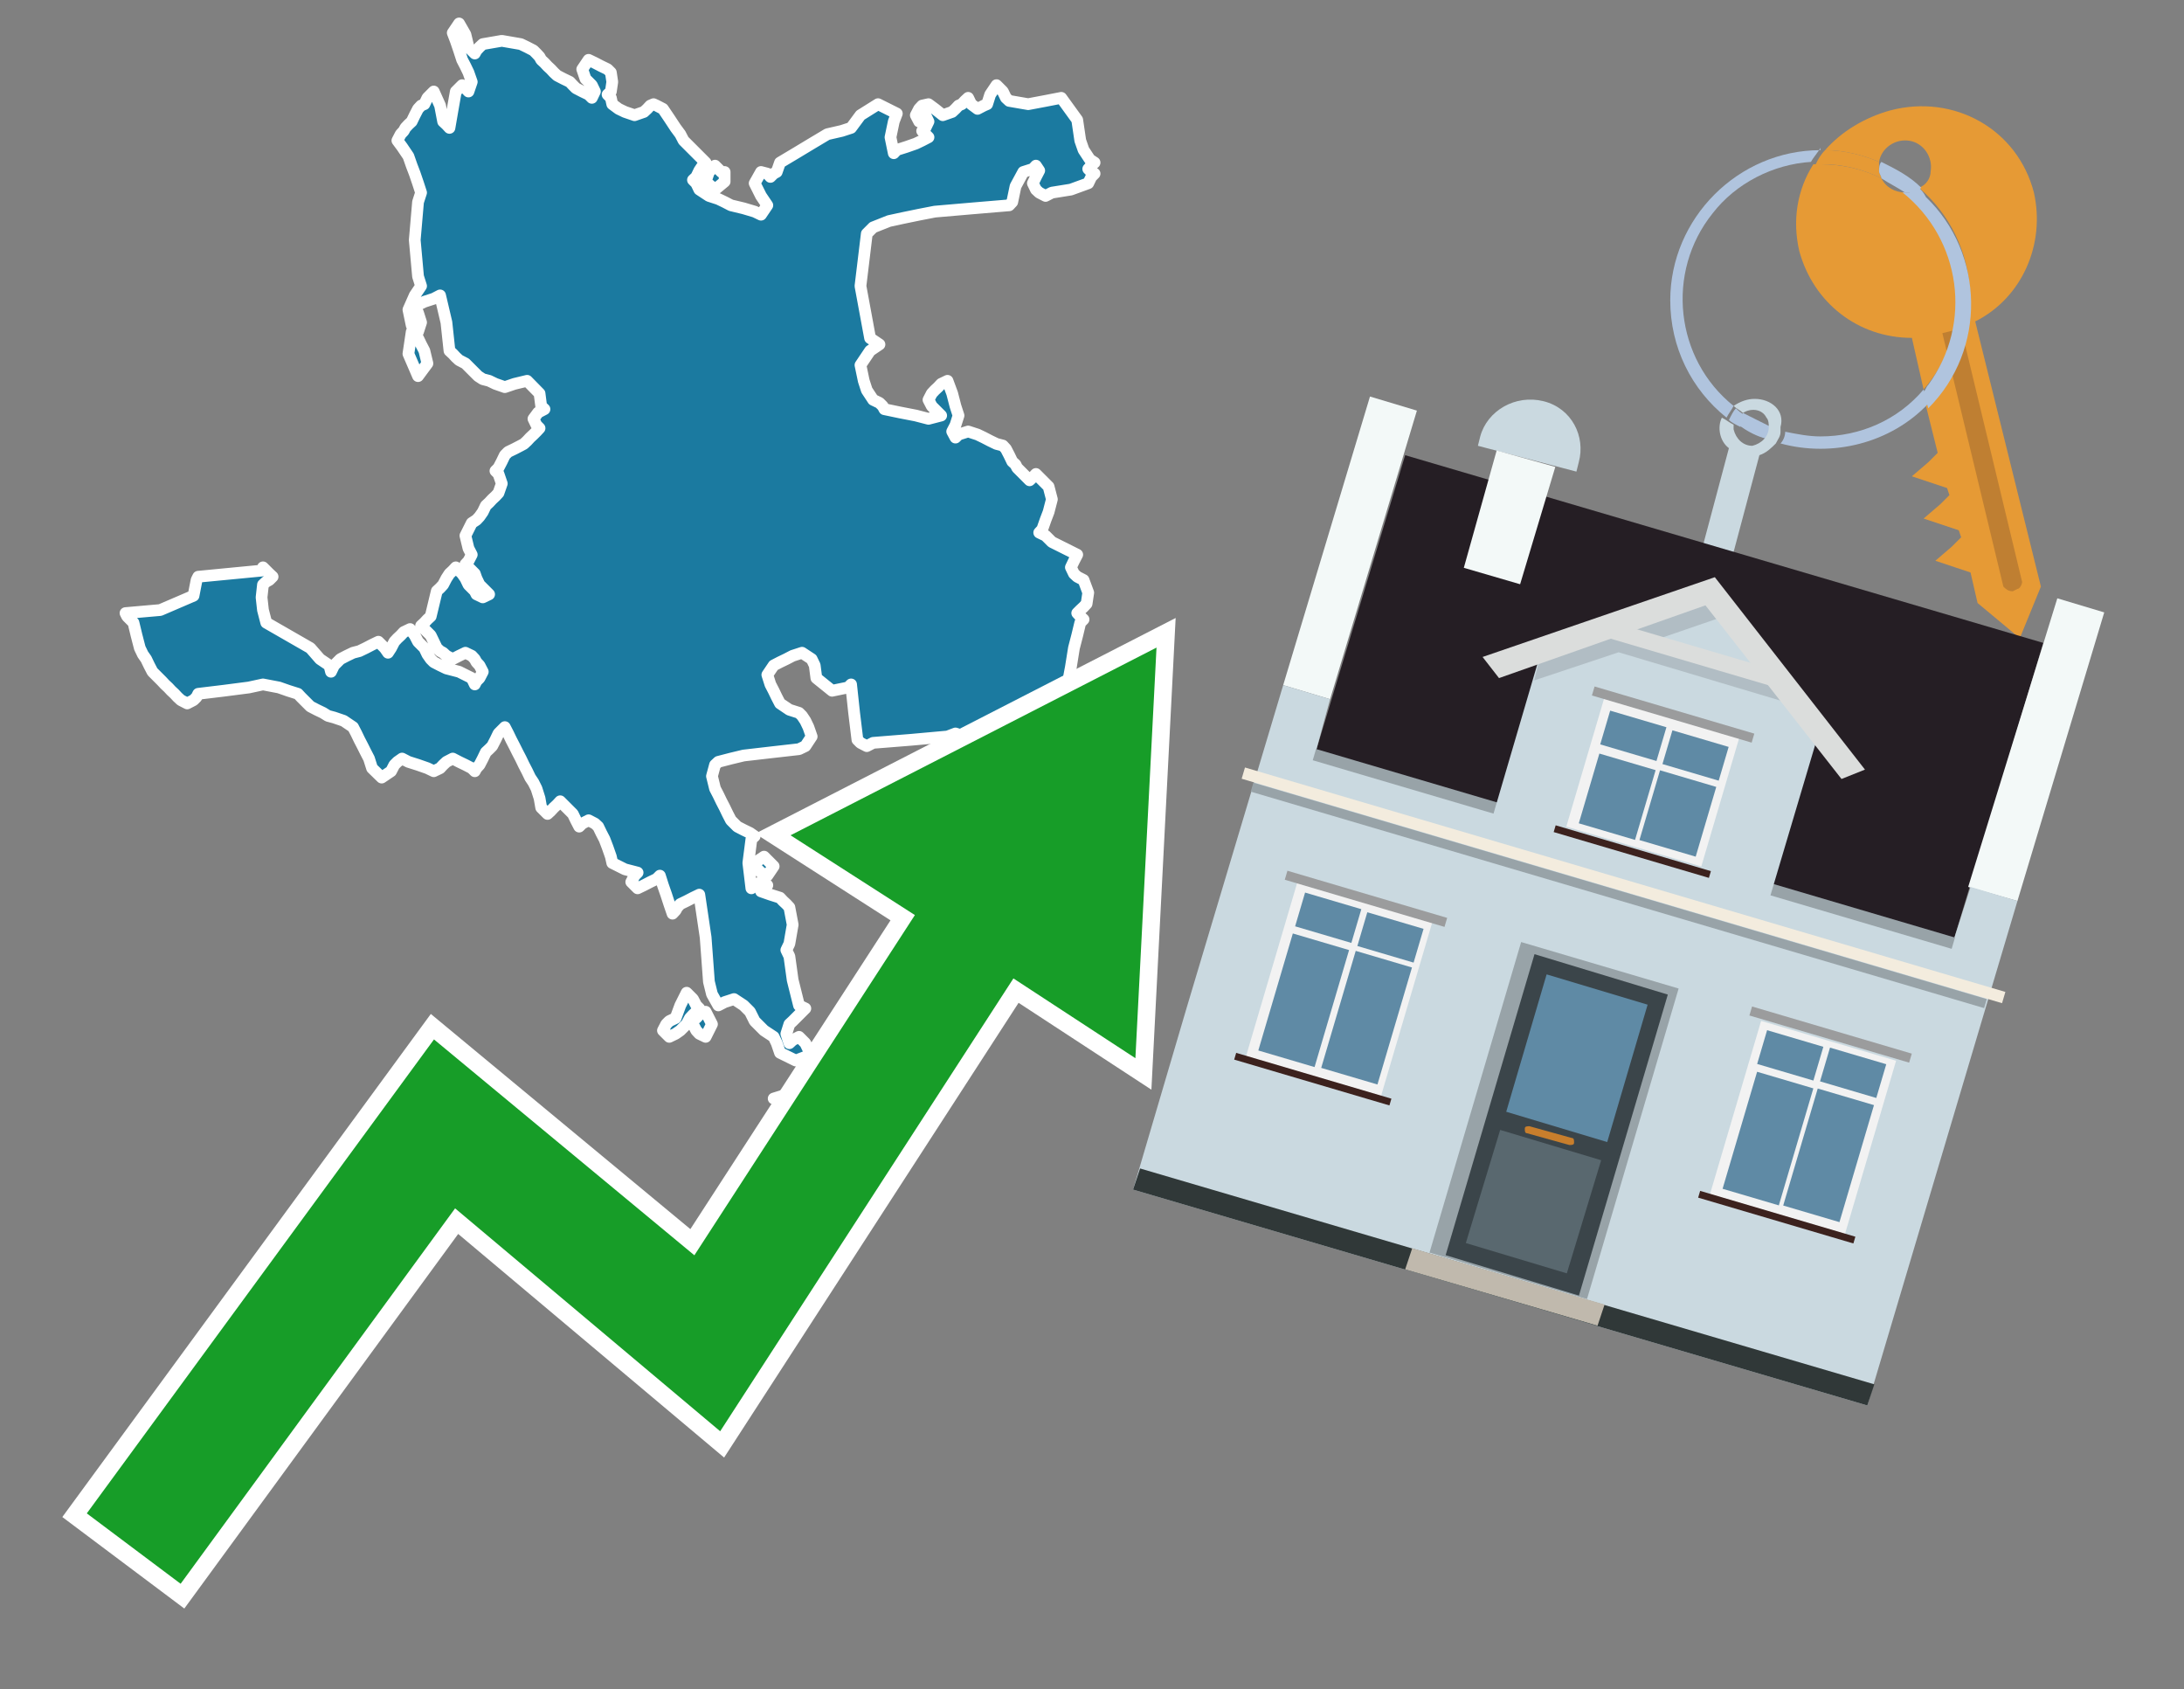 <?xml version="1.0" encoding="utf-8"?>
<!-- Generator: Adobe Illustrator 26.0.3, SVG Export Plug-In . SVG Version: 6.00 Build 0)  -->
<svg version="1.1" id="Text" xmlns="http://www.w3.org/2000/svg" xmlns:xlink="http://www.w3.org/1999/xlink" x="0px" y="0px"
	 width="93.1px" height="72px" viewBox="0 0 93.1 72" style="enable-background:new 0 0 93.1 72;" xml:space="preserve">
<rect x="0" y="0" width="93.1" height="72" fill="#808080" stroke="none"/>
<style type="text/css">
	.st0{fill:#1B7AA0;stroke:#FFFFFF;stroke-width:0.5;stroke-linejoin:round;}
	.st1{fill:none;stroke:#FFFFFF;stroke-width:1.5;stroke-miterlimit:10;}
	.st2{fill:#179D28;}
	.st3{fill:#E69A35;}
	.st4{fill:#B0C4DE;}
	.st5{fill:#CAD9E0;}
	.st6{fill:#BF7F32;}
	.st7{fill-rule:evenodd;clip-rule:evenodd;fill:#251E24;}
	.st8{fill-rule:evenodd;clip-rule:evenodd;fill:#F3F9F8;}
	.st9{fill-rule:evenodd;clip-rule:evenodd;fill:#CAD9E0;}
	.st10{fill-rule:evenodd;clip-rule:evenodd;fill:#303838;}
	.st11{fill-rule:evenodd;clip-rule:evenodd;fill:#98A3A8;}
	.st12{fill-rule:evenodd;clip-rule:evenodd;fill:#F3ECDE;}
	.st13{fill-rule:evenodd;clip-rule:evenodd;fill:#C0B9AD;}
	.st14{fill:#3B454A;}
	.st15{fill:#5F8AA5;}
	.st16{fill:#59686F;}
	.st17{fill:#C87E2C;}
	.st18{opacity:0.5;fill-rule:evenodd;clip-rule:evenodd;fill:#98A3A8;}
	.st19{fill-rule:evenodd;clip-rule:evenodd;fill:#DBDDDC;}
	.st20{fill-rule:evenodd;clip-rule:evenodd;fill:#F2F2F2;}
	.st21{fill-rule:evenodd;clip-rule:evenodd;fill:#5F8AA5;}
	.st22{fill-rule:evenodd;clip-rule:evenodd;fill:#9B9C9D;}
	.st23{fill-rule:evenodd;clip-rule:evenodd;fill:#3C221E;}
</style>
<path class="st0" d="M35.88,49.32L36.01,49.45L36.15,49.32L36.89,49.18L37.7,49.72L37.63,50.26L37.49,50.39L37.22,50.53L36.95,50.66L37.09,50.73L37.22,50.87L36.95,51.0L36.68,50.87L36.28,50.73L35.88,50.66L35.47,50.53L35.07,50.39L34.73,50.26L34.33,50.12L34.06,49.99L33.79,49.72L33.92,49.45L34.06,49.05L34.73,48.64L35.34,48.91L35.61,49.18L35.88,49.18ZM33.65,47.83L33.25,47.56L33.65,47.36L34.06,47.56L34.06,47.83ZM36.01,49.18L35.88,48.78L35.47,48.37L35.07,48.1L34.8,47.83L34.6,47.56L34.46,47.36L34.33,47.23L33.65,47.09L32.98,46.82L33.85,46.55L34.8,45.88L34.93,45.2L35.07,45.34L35.2,45.47L35.34,45.61L35.74,45.74L36.15,45.88L36.68,46.01L37.22,46.15L37.36,46.28L37.49,46.15L38.03,46.01L38.5,46.42L38.23,46.82L37.96,46.96L37.83,47.09L37.7,47.23L37.63,47.36L37.49,47.5L36.95,47.63L36.41,48.17L36.28,48.64L36.15,48.91L36.15,49.18ZM45.92,32.06L45.65,32.2L45.51,32.33L45.38,31.93L45.51,31.53L45.65,31.66L45.92,31.8L46.19,31.93L46.19,32.06ZM46.46,32.06L46.66,32.47L46.32,32.87L45.92,32.6L46.05,32.33L46.19,32.2L46.19,32.06ZM32.17,36.78L32.57,36.51L32.98,36.92L32.71,37.32L32.44,37.19L32.3,37.05L32.17,37.05ZM30.89,7.74L30.48,8.08L30.08,7.74L30.22,7.33L30.35,7.2L30.48,7.06L30.62,7.2L30.75,7.33L30.89,7.33ZM29.68,43.39L29.81,43.25L30.08,43.12L30.35,43.65L30.08,44.19L29.81,44.06L29.68,43.92L29.54,43.65L29.54,43.39ZM29.68,43.12L29.54,43.25L29.41,43.39L29.27,43.65L29.0,43.92L28.8,44.06L28.53,44.19L28.26,43.92L28.4,43.65L28.53,43.52L28.8,43.39L29.0,42.85L29.27,42.31L29.54,42.58L29.68,42.85L29.81,42.98L29.81,43.12ZM17.68,14.01L17.55,13.87L17.41,13.2L17.68,12.59L17.95,12.19L17.82,11.78L17.68,10.23L17.82,8.61L17.95,8.21L17.82,7.81L17.68,7.4L17.55,7.06L17.41,6.66L17.14,6.26L16.94,5.99L17.08,5.72L17.21,5.58L17.28,5.45L17.41,5.31L17.55,5.18L17.68,4.91L17.82,4.64L17.95,4.5L18.09,4.44L18.22,4.17L18.49,3.9L18.76,4.5L18.89,5.18L19.03,5.31L19.16,5.45L19.3,4.64L19.43,3.9L19.57,3.76L19.7,3.63L19.84,3.76L19.97,3.9L20.11,3.49L19.97,3.09L19.84,2.82L19.7,2.55L19.57,2.15L19.43,1.74L19.3,1.4L19.57,1.0L19.84,1.47L19.97,2.01L20.11,2.15L20.24,2.28L20.31,2.15L20.44,2.01L20.58,1.88L21.39,1.74L22.2,1.88L22.47,2.01L22.74,2.15L22.87,2.28L23.0,2.42L23.07,2.55L23.21,2.68L23.34,2.82L23.48,2.95L23.61,3.09L23.75,3.22L24.02,3.36L24.29,3.49L24.42,3.63L24.55,3.76L24.82,3.9L25.09,4.03L25.23,4.17L25.36,3.9L25.23,3.63L25.09,3.49L24.96,3.36L24.82,2.95L25.09,2.55L25.36,2.68L25.63,2.82L25.9,2.95L26.04,3.09L26.1,3.49L26.04,3.9L25.9,4.03L26.04,4.17L26.1,4.44L26.37,4.64L26.64,4.77L27.05,4.91L27.45,4.77L27.59,4.64L27.72,4.5L27.86,4.44L27.99,4.5L28.26,4.64L28.53,5.04L28.8,5.45L29.0,5.72L29.14,5.99L29.27,6.12L29.41,6.26L29.54,6.39L29.68,6.53L29.81,6.66L29.95,6.8L30.08,6.93L29.95,7.06L29.81,7.27L29.68,7.54L29.54,7.67L29.68,7.81L29.81,8.08L30.22,8.35L30.62,8.48L30.89,8.61L31.16,8.75L31.7,8.88L32.17,9.02L32.44,9.15L32.71,8.75L32.44,8.35L32.17,7.81L32.44,7.33L32.71,7.4L32.84,7.54L32.98,7.4L33.11,7.33L33.25,6.93L33.92,6.53L34.6,6.12L35.27,5.72L35.88,5.58L36.28,5.45L36.68,4.91L37.43,4.44L38.23,4.84L38.1,5.18L37.96,5.85L38.1,6.53L38.23,6.39L38.64,6.26L39.04,6.12L39.31,5.99L39.58,5.85L39.45,5.72L39.31,5.58L39.45,5.45L39.58,5.18L39.45,4.91L39.31,5.04L39.18,5.18L39.04,4.91L39.18,4.64L39.31,4.5L39.58,4.44L39.85,4.64L40.19,4.91L40.59,4.77L40.73,4.64L40.86,4.5L41.0,4.44L41.13,4.3L41.27,4.17L41.4,4.44L41.67,4.64L41.94,4.5L42.08,4.44L42.21,4.03L42.48,3.63L42.75,3.9L42.88,4.17L43.02,4.3L43.83,4.44L44.57,4.3L45.24,4.17L45.92,5.11L46.05,5.99L46.19,6.39L46.46,6.8L46.66,6.93L46.52,7.06L46.39,7.2L46.52,7.33L46.66,7.4L46.52,7.54L46.39,7.81L45.65,8.08L44.84,8.21L44.57,8.35L44.3,8.21L44.16,8.08L44.03,7.81L44.16,7.54L44.3,7.27L44.16,7.06L44.03,7.2L43.62,7.33L43.29,7.94L43.15,8.61L43.02,8.75L41.47,8.88L39.85,9.02L39.18,9.15L38.5,9.29L37.9,9.42L37.22,9.69L36.95,9.96L36.68,12.19L37.09,14.41L37.49,14.68L37.09,14.95L36.68,15.56L36.82,16.23L36.95,16.63L37.22,17.04L37.49,17.17L37.63,17.31L37.7,17.44L38.37,17.58L39.04,17.71L39.58,17.85L40.12,17.71L39.99,17.58L39.85,17.44L39.72,17.31L39.58,17.04L39.72,16.77L39.85,16.63L39.99,16.5L40.12,16.36L40.39,16.23L40.59,16.77L40.73,17.31L40.86,17.71L40.73,18.12L40.59,18.39L40.73,18.65L40.86,18.52L41.27,18.39L41.67,18.52L41.94,18.65L42.21,18.79L42.48,18.92L42.75,18.99L42.88,19.13L43.02,19.4L43.15,19.67L43.29,19.8L43.36,19.94L43.49,20.07L43.62,20.2L43.76,20.34L43.89,20.47L44.03,20.34L44.16,20.2L44.3,20.34L44.43,20.47L44.57,20.61L44.7,20.74L44.84,21.28L44.7,21.82L44.57,22.16L44.43,22.56L44.3,22.7L44.57,22.83L44.84,23.1L45.38,23.37L45.92,23.64L45.78,23.91L45.65,24.18L45.78,24.45L45.92,24.58L46.19,24.72L46.39,25.26L46.32,25.73L46.19,25.87L46.05,26.0L45.92,26.13L46.05,26.27L46.19,26.4L46.05,26.54L45.92,27.08L45.78,27.62L45.65,28.43L45.51,29.17L45.38,29.84L45.24,30.51L45.11,30.92L44.97,31.26L44.84,31.39L44.97,31.53L45.11,31.66L44.97,31.8L44.84,32.06L44.57,32.33L44.3,32.2L43.89,32.06L43.49,31.93L43.22,31.8L43.02,31.66L42.08,31.53L41.13,31.39L40.73,31.26L40.39,31.39L38.84,31.53L37.22,31.66L36.95,31.8L36.68,31.66L36.55,31.53L36.41,30.38L36.28,29.17L36.15,29.3L35.47,29.44L34.8,28.9L34.73,28.36L34.6,28.09L34.19,27.82L33.79,27.95L33.52,28.09L33.25,28.22L32.98,28.36L32.71,28.76L32.84,29.17L32.98,29.44L33.11,29.71L33.25,29.98L33.65,30.25L34.06,30.38L34.19,30.51L34.33,30.72L34.46,30.99L34.6,31.39L34.33,31.8L34.06,31.93L32.91,32.06L31.7,32.2L31.16,32.33L30.62,32.47L30.48,32.6L30.35,33.08L30.48,33.61L30.62,33.88L30.75,34.15L30.89,34.42L31.02,34.69L31.16,34.96L31.43,35.23L31.7,35.37L31.97,35.5L32.17,35.64L32.03,35.77L31.9,36.78L32.03,37.86L32.17,37.73L32.44,37.59L32.71,37.73L32.57,37.86L32.44,37.99L32.84,38.13L33.25,38.26L33.38,38.4L33.52,38.53L33.65,38.67L33.79,39.41L33.65,40.22L33.52,40.49L33.65,40.76L33.79,41.77L34.06,42.85L34.33,42.98L34.19,43.12L34.06,43.25L33.92,43.39L33.79,43.52L33.65,43.65L33.52,44.06L33.65,44.46L33.79,44.33L34.06,44.19L34.33,44.46L34.46,44.73L34.6,44.94L33.92,45.2L33.25,44.87L33.11,44.46L32.98,44.19L32.57,43.92L32.17,43.52L31.97,43.12L31.7,42.85L31.29,42.58L30.89,42.71L30.62,42.85L30.35,42.37L30.22,41.84L30.08,39.95L29.81,38.13L29.54,38.26L29.27,38.4L29.0,38.53L28.87,38.67L28.8,38.8L28.67,38.94L28.53,38.53L28.4,38.13L28.26,37.73L28.13,37.32L27.99,37.46L27.72,37.59L27.45,37.73L27.18,37.86L26.91,37.59L27.05,37.32L27.18,37.19L26.64,37.05L26.1,36.78L26.04,36.51L25.9,36.11L25.77,35.77L25.63,35.5L25.5,35.23L25.36,35.1L25.09,34.96L24.82,35.1L24.69,35.23L24.55,34.96L24.42,34.69L24.29,34.56L24.15,34.42L24.02,34.29L23.88,34.15L23.75,34.29L23.61,34.42L23.48,34.56L23.34,34.69L23.21,34.56L23.07,34.42L23.0,34.02L22.87,33.61L22.74,33.35L22.6,33.14L22.47,32.87L22.33,32.6L22.2,32.33L22.06,32.06L21.93,31.8L21.79,31.53L21.66,31.26L21.52,30.99L21.39,31.12L21.25,31.26L21.12,31.53L20.98,31.8L20.85,31.93L20.71,32.06L20.58,32.33L20.44,32.6L20.31,32.74L20.24,32.87L20.11,32.74L19.84,32.6L19.57,32.47L19.3,32.33L19.03,32.47L18.89,32.6L18.76,32.74L18.49,32.87L18.22,32.74L17.82,32.6L17.41,32.47L17.14,32.33L16.94,32.47L16.81,32.6L16.67,32.87L16.27,33.14L15.86,32.74L15.73,32.33L15.59,32.06L15.46,31.8L15.32,31.53L15.19,31.26L15.05,30.99L14.65,30.72L14.24,30.58L13.98,30.51L13.77,30.38L13.5,30.25L13.23,30.11L13.1,29.98L12.96,29.84L12.83,29.71L12.7,29.57L12.29,29.44L11.89,29.3L11.21,29.17L10.61,29.3L9.53,29.44L8.45,29.57L8.38,29.71L8.25,29.84L7.98,29.98L7.71,29.84L7.57,29.71L7.44,29.57L7.3,29.44L7.17,29.3L7.03,29.17L6.9,29.03L6.77,28.9L6.63,28.76L6.5,28.63L6.36,28.36L6.23,28.09L6.09,27.89L5.96,27.62L5.82,27.08L5.69,26.54L5.55,26.4L5.42,26.27L5.35,26.13L6.83,26.0L8.25,25.39L8.38,24.72L8.45,24.58L9.8,24.45L11.15,24.32L11.21,24.18L11.35,24.32L11.48,24.45L11.62,24.58L11.48,24.72L11.35,24.79L11.21,24.92L11.15,25.46L11.21,26.0L11.35,26.54L12.29,27.08L13.23,27.62L13.64,28.09L14.04,28.36L14.11,28.63L14.24,28.36L14.51,28.09L14.78,27.95L15.05,27.82L15.32,27.75L15.59,27.62L15.86,27.48L16.13,27.35L16.4,27.62L16.54,27.82L16.67,27.62L16.81,27.35L16.94,27.21L17.08,27.08L17.21,26.94L17.48,26.81L17.68,27.08L17.82,27.35L17.95,27.48L18.09,27.62L18.22,27.89L18.36,28.09L18.49,28.22L18.76,28.36L19.03,28.49L19.57,28.63L20.11,28.9L20.24,29.17L20.31,29.03L20.44,28.9L20.58,28.63L20.44,28.36L20.31,28.22L20.24,28.09L20.11,27.95L19.84,27.82L19.57,27.95L19.3,28.09L19.03,27.95L18.89,27.82L18.76,27.75L18.62,27.62L18.49,27.35L18.36,27.08L18.22,26.94L18.09,26.81L17.95,26.67L18.09,26.54L18.22,26.4L18.36,26.27L18.49,25.73L18.62,25.19L18.76,25.06L18.89,24.92L19.03,24.65L19.16,24.45L19.3,24.32L19.43,24.18L19.57,24.32L19.7,24.45L19.84,24.65L19.97,24.92L20.11,25.06L20.24,25.19L20.31,25.33L20.58,25.46L20.85,25.33L20.71,25.19L20.58,25.06L20.44,24.92L20.31,24.65L20.24,24.45L20.11,24.32L19.97,24.18L19.84,24.05L19.97,23.91L20.11,23.64L19.97,23.37L19.84,22.83L20.11,22.29L20.31,22.16L20.44,22.02L20.58,21.82L20.71,21.55L20.85,21.42L20.98,21.28L21.12,21.15L21.25,21.01L21.39,20.61L21.25,20.2L21.12,20.07L21.25,19.94L21.39,19.67L21.52,19.4L21.66,19.26L21.93,19.13L22.2,18.99L22.33,18.92L22.47,18.79L22.6,18.65L22.74,18.52L22.87,18.39L23.0,18.25L22.87,18.12L22.74,17.85L22.94,17.58L23.21,17.44L23.07,17.31L23.0,16.77L22.47,16.23L21.93,16.36L21.52,16.5L21.12,16.36L20.85,16.23L20.58,16.16L20.38,16.03L20.11,15.76L19.84,15.49L19.57,15.35L19.43,15.22L19.3,15.08L19.16,14.95L19.03,13.74L18.76,12.59L18.49,12.73L18.09,12.86L17.68,13.06L17.82,13.33L17.95,13.74L17.82,14.14L17.68,14.14ZM17.68,14.27L17.82,14.41L17.95,14.68L18.09,14.95L18.22,15.49L17.82,16.03L17.41,15.08L17.55,14.14L17.68,14.14Z"/>
<polygon class="st1" points="49.3,27.6 33.7,35.6 39,39 29.6,53.5 18.5,44.3 3.7,64.5 7.7,67.5 19.4,51.5 30.7,61 43.2,41.7 
	48.4,45.1 "/>
<polygon class="st2" points="49.3,27.6 33.7,35.6 39,39 29.6,53.5 18.5,44.3 3.7,64.5 7.7,67.5 19.4,51.5 30.7,61 43.2,41.7 
	48.4,45.1 "/>
<path class="st3" d="M80.2,7.6c0-0.1-0.1-0.2-0.1-0.3c0-0.1,0-0.3,0-0.4c-0.7-0.3-1.5-0.5-2.3-0.5c-0.2,0.2-0.3,0.4-0.4,0.6
	c0.1,0,0.2,0,0.3,0C78.5,7,79.4,7.2,80.2,7.6z"/>
<path class="st4" d="M77.6,6.4c-3.5,0-6.4,2.9-6.4,6.4c0,2,0.9,3.8,2.4,5c0.1-0.2,0.2-0.3,0.3-0.5c-2.5-2-2.9-5.7-0.9-8.2
	c1-1.3,2.6-2.1,4.2-2.2c0.1-0.2,0.3-0.4,0.4-0.6V6.4z"/>
<path class="st3" d="M84.2,13.7c2-1,3-3.3,2.5-5.5C86,5.5,83.3,4,80.6,4.7c-1.1,0.3-2.1,0.9-2.8,1.7c0.8,0,1.6,0.2,2.3,0.5
	c0.1-0.6,0.7-1,1.3-0.9c0.6,0.1,1,0.7,0.9,1.3c0,0.3-0.2,0.6-0.5,0.7c2.7,2.3,2.9,6.4,0.6,9c-0.1,0.1-0.2,0.2-0.3,0.3l0.5,2
	l-0.4,0.4l-0.7,0.6l0.9,0.3l0.6,0.2l0.1,0.3l-0.4,0.4L82,22.1l0.9,0.3l0.6,0.2l0.1,0.3l-0.4,0.4l-0.7,0.6l0.9,0.3l0.6,0.2l0.3,1.3
	l1.8,1.5L87,25L84.2,13.7z"/>
<path class="st3" d="M81.2,8.2c-0.4,0-0.8-0.2-1-0.6C79.4,7.2,78.5,7,77.6,7c-0.1,0-0.2,0-0.3,0c-0.7,1.1-0.9,2.4-0.6,3.7
	c0.6,2.2,2.5,3.7,4.8,3.7l0.5,2.2c2.1-2.4,1.9-6.1-0.6-8.2C81.3,8.3,81.2,8.3,81.2,8.2z"/>
<path class="st4" d="M74.1,18.1c0.4,0.3,0.8,0.5,1.2,0.6c0.1-0.1,0.2-0.3,0.2-0.5l0,0c-0.4-0.2-0.8-0.4-1.2-0.6
	C74.2,17.8,74.1,17.9,74.1,18.1z"/>
<path class="st4" d="M74.4,17.7c-0.2-0.1-0.3-0.2-0.4-0.3c-0.1,0.1-0.2,0.3-0.3,0.5c0.1,0.1,0.3,0.2,0.5,0.3
	C74.1,17.9,74.2,17.8,74.4,17.7z"/>
<path class="st5" d="M74.8,17c-0.3,0-0.6,0.1-0.9,0.3c0.1,0.1,0.3,0.2,0.4,0.3c0.3-0.2,0.8-0.2,1,0.2c0.1,0.1,0.1,0.3,0.1,0.4l0,0
	c0,0.4-0.3,0.7-0.7,0.8c-0.4,0-0.7-0.3-0.8-0.7c0,0,0,0,0-0.1v-0.1c-0.2-0.1-0.3-0.2-0.5-0.3c-0.2,0.4-0.1,1,0.3,1.3l-1.2,4.5
	l1.3,0.3l1.2-4.5c0.3-0.1,0.5-0.3,0.7-0.5c0.1-0.2,0.2-0.3,0.2-0.5c0-0.1,0-0.1,0-0.2C76.1,17.5,75.5,17,74.8,17z"/>
<path class="st6" d="M86,25.1l-0.2,0.1c-0.2,0-0.3-0.1-0.4-0.2l0,0l-2.6-10.8l0.8-0.2l2.6,10.8C86.2,24.9,86.1,25.1,86,25.1L86,25.1
	z"/>
<path class="st4" d="M80.1,7.3c0,0.1,0.1,0.2,0.1,0.3c0.3,0.2,0.7,0.4,1,0.6c0.1,0,0.2,0,0.3,0c0.1,0,0.3-0.1,0.4-0.2
	c-0.5-0.5-1.1-0.8-1.7-1.1C80.1,7,80.1,7.2,80.1,7.3z"/>
<path class="st4" d="M77.6,18.6c-0.5,0-1-0.1-1.5-0.2c0,0.2-0.1,0.4-0.2,0.5c2.2,0.6,4.7,0,6.3-1.7L82,16.6
	C80.9,17.9,79.3,18.6,77.6,18.6z"/>
<path class="st4" d="M81.8,8c-0.1,0.1-0.2,0.1-0.4,0.2c-0.1,0-0.2,0-0.3,0c2.5,2,3,5.6,1.1,8.2c-0.1,0.1-0.1,0.2-0.2,0.3l0.2,0.7
	c2.5-2.5,2.4-6.6-0.1-9C82,8.2,81.9,8.1,81.8,8L81.8,8z"/>
<g>
	<polygon class="st7" points="56.1,32 83.3,40 87.1,27.4 59.9,19.4 56.1,32 	"/>
	<polygon class="st8" points="54.7,29.2 56.7,29.8 60.4,17.5 58.4,16.9 54.7,29.2 	"/>
	<polygon class="st8" points="83.9,37.8 86,38.4 89.7,26.1 87.7,25.5 83.9,37.8 	"/>
	<polygon class="st9" points="50.6,42.9 54.7,29.2 56.7,29.8 56.1,32 83.3,40 84,37.8 86,38.4 79.6,59.9 48.3,50.7 	"/>
	<polygon class="st10" points="48.3,50.7 48.6,49.8 79.9,59 79.6,59.9 48.3,50.7 	"/>
	
		<rect x="55.4" y="36" transform="matrix(-0.959 -0.283 0.283 -0.959 126.136 90.641)" class="st11" width="28.4" height="0.5"/>
	<path class="st9" d="M67.3,19.7l-0.1,0.4L63,19l0.1-0.4c0.3-1.1,1.5-1.8,2.7-1.5l0,0C67,17.4,67.6,18.6,67.3,19.7z"/>
	<rect x="52.3" y="37.5" transform="matrix(0.959 0.283 -0.283 0.959 13.528 -18.053)" class="st12" width="33.8" height="0.5"/>
	<rect x="52.7" y="38" transform="matrix(0.959 0.283 -0.283 0.959 13.644 -18)" class="st11" width="32.6" height="0.4"/>
	<polygon class="st8" points="63.8,19.2 66.3,19.9 64.8,24.9 62.4,24.2 63.8,19.2 	"/>
	<g>
		<polygon class="st13" points="59.9,54.1 60.2,53.2 68.4,55.6 68.1,56.5 59.9,54.1 		"/>
		<g>
			
				<rect x="62.7" y="40.9" transform="matrix(-0.959 -0.283 0.283 -0.959 116.206 112.332)" class="st11" width="7" height="13.8"/>
			<g transform="matrix( 0.861, 0, 0, 0.861, 2148,666.7) ">
				<g>
					<g>
						<g id="Symbol_9_0_Layer2_0_MEMBER_8_MEMBER_12_MEMBER_0_FILL_00000093138799685286719200000007935211885926770846_">
							<path class="st14" d="M-2412.2-725.1l-6.6-2l-4.4,14.9l6.6,2L-2412.2-725.1z"/>
						</g>
					</g>
				</g>
			</g>
			<g transform="matrix( 0.861, 0, 0, 0.861, 2148,666.7) ">
				<g>
					<g id="Symbol_9_0_Layer2_0_MEMBER_8_MEMBER_12_MEMBER_1_MEMBER_1_FILL_98_">
						<path class="st15" d="M-2418.2-726.1l-2,6.8l5,1.5l2-6.8L-2418.2-726.1z"/>
					</g>
				</g>
			</g>
			<g transform="matrix( 0.861, 0, 0, 0.861, 2148,666.7) ">
				<g>
					<g id="Symbol_9_0_Layer2_0_MEMBER_8_MEMBER_12_MEMBER_1_MEMBER_1_FILL_97_">
						<path class="st16" d="M-2420.5-718.4l-1.7,5.6l5,1.5l1.7-5.6L-2420.5-718.4z"/>
					</g>
				</g>
			</g>
			<path class="st17" d="M67,48.5L65.2,48c-0.1,0-0.2,0-0.2,0.1l0,0c0,0.1,0,0.2,0.1,0.2l1.8,0.5c0.1,0,0.2,0,0.2-0.1l0,0
				C67.1,48.6,67.1,48.5,67,48.5z"/>
		</g>
	</g>
	<polygon class="st9" points="63.6,34.9 75.4,38.4 77.6,31 72.9,25.2 65.8,27.4 	"/>
	<path class="st18" d="M65.7,27.8l1.5-0.5l0,0l0,0l5.8-2l0.4,1l-3.2,1.1c2.1,0.6,5.8,1.7,5.9,1.7l0.6,1l-7.7-2.3L65.4,29L65.7,27.8z
		"/>
	<polygon class="st19" points="63.2,28 73.1,24.6 73.1,24.6 73.1,24.6 79.5,32.8 78.5,33.2 72.7,25.8 63.9,28.9 	"/>
	
		<rect x="68.2" y="27.5" transform="matrix(-0.959 -0.283 0.283 -0.959 133.162 74.924)" class="st19" width="7.5" height="0.7"/>
	<g>
		
			<rect x="73.9" y="44.1" transform="matrix(-0.959 -0.283 0.283 -0.959 137.038 115.798)" class="st20" width="6" height="7.7"/>
		<g>
			<g>
				
					<rect x="72.7" y="47.3" transform="matrix(0.283 -0.959 0.959 0.283 7.496 106.999)" class="st21" width="5.2" height="2.5"/>
			</g>
			<g>
				
					<rect x="75.6" y="43.7" transform="matrix(0.283 -0.959 0.959 0.283 11.601 105.479)" class="st21" width="1.5" height="2.5"/>
			</g>
		</g>
		<g>
			<g>
				<rect x="75.4" y="48" transform="matrix(0.283 -0.959 0.959 0.283 8.645 110.104)" class="st21" width="5.2" height="2.5"/>
			</g>
			<g>
				
					<rect x="78.3" y="44.5" transform="matrix(0.283 -0.959 0.959 0.283 12.751 108.584)" class="st21" width="1.5" height="2.5"/>
			</g>
		</g>
		
			<rect x="74.5" y="43.9" transform="matrix(-0.959 -0.283 0.283 -0.959 140.405 108.473)" class="st22" width="7.1" height="0.4"/>
		
			<rect x="72.3" y="51.7" transform="matrix(-0.959 -0.283 0.283 -0.959 133.711 123.037)" class="st23" width="6.9" height="0.3"/>
	</g>
	<g>
		
			<rect x="54.2" y="38.3" transform="matrix(-0.959 -0.283 0.283 -0.959 100.01 98.778)" class="st20" width="6" height="7.7"/>
		<g>
			<g>
				<rect x="53" y="41.4" transform="matrix(0.283 -0.959 0.959 0.283 -1.062 83.882)" class="st21" width="5.2" height="2.5"/>
			</g>
			<g>
				
					<rect x="55.9" y="37.9" transform="matrix(0.283 -0.959 0.959 0.283 3.043 82.362)" class="st21" width="1.5" height="2.5"/>
			</g>
		</g>
		<g>
			<g>
				
					<rect x="55.7" y="42.2" transform="matrix(0.283 -0.959 0.959 0.283 8.761857e-02 86.987)" class="st21" width="5.2" height="2.5"/>
			</g>
			<g>
				
					<rect x="58.5" y="38.7" transform="matrix(0.283 -0.959 0.959 0.283 4.193 85.468)" class="st21" width="1.5" height="2.5"/>
			</g>
		</g>
		
			<rect x="54.8" y="38" transform="matrix(-0.959 -0.283 0.283 -0.959 103.376 91.454)" class="st22" width="7.1" height="0.4"/>
		
			<rect x="52.6" y="45.9" transform="matrix(-0.959 -0.283 0.283 -0.959 96.682 106.017)" class="st23" width="6.9" height="0.3"/>
	</g>
	<g>
		
			<rect x="67.5" y="30.6" transform="matrix(-0.959 -0.283 0.283 -0.959 128.596 85.376)" class="st20" width="6" height="5.7"/>
		<g>
			<g>
				
					<rect x="67.3" y="32.7" transform="matrix(0.283 -0.959 0.959 0.283 16.896 90.376)" class="st21" width="3.1" height="2.5"/>
			</g>
			<g>
				<rect x="68.9" y="30.1" transform="matrix(0.283 -0.959 0.959 0.283 19.85 89.283)" class="st21" width="1.5" height="2.5"/>
			</g>
		</g>
		<g>
			<g>
				<rect x="70" y="33.4" transform="matrix(0.283 -0.959 0.959 0.283 18.046 93.481)" class="st21" width="3.1" height="2.5"/>
			</g>
			<g>
				
					<rect x="71.5" y="30.9" transform="matrix(0.283 -0.959 0.959 0.283 21 92.388)" class="st21" width="1.5" height="2.5"/>
			</g>
		</g>
		
			<rect x="67.8" y="30.3" transform="matrix(-0.959 -0.283 0.283 -0.959 131.115 79.896)" class="st22" width="7.1" height="0.4"/>
		
			<rect x="66.2" y="36.1" transform="matrix(-0.959 -0.283 0.283 -0.959 126.117 90.77)" class="st23" width="6.9" height="0.3"/>
	</g>
</g>
</svg>
